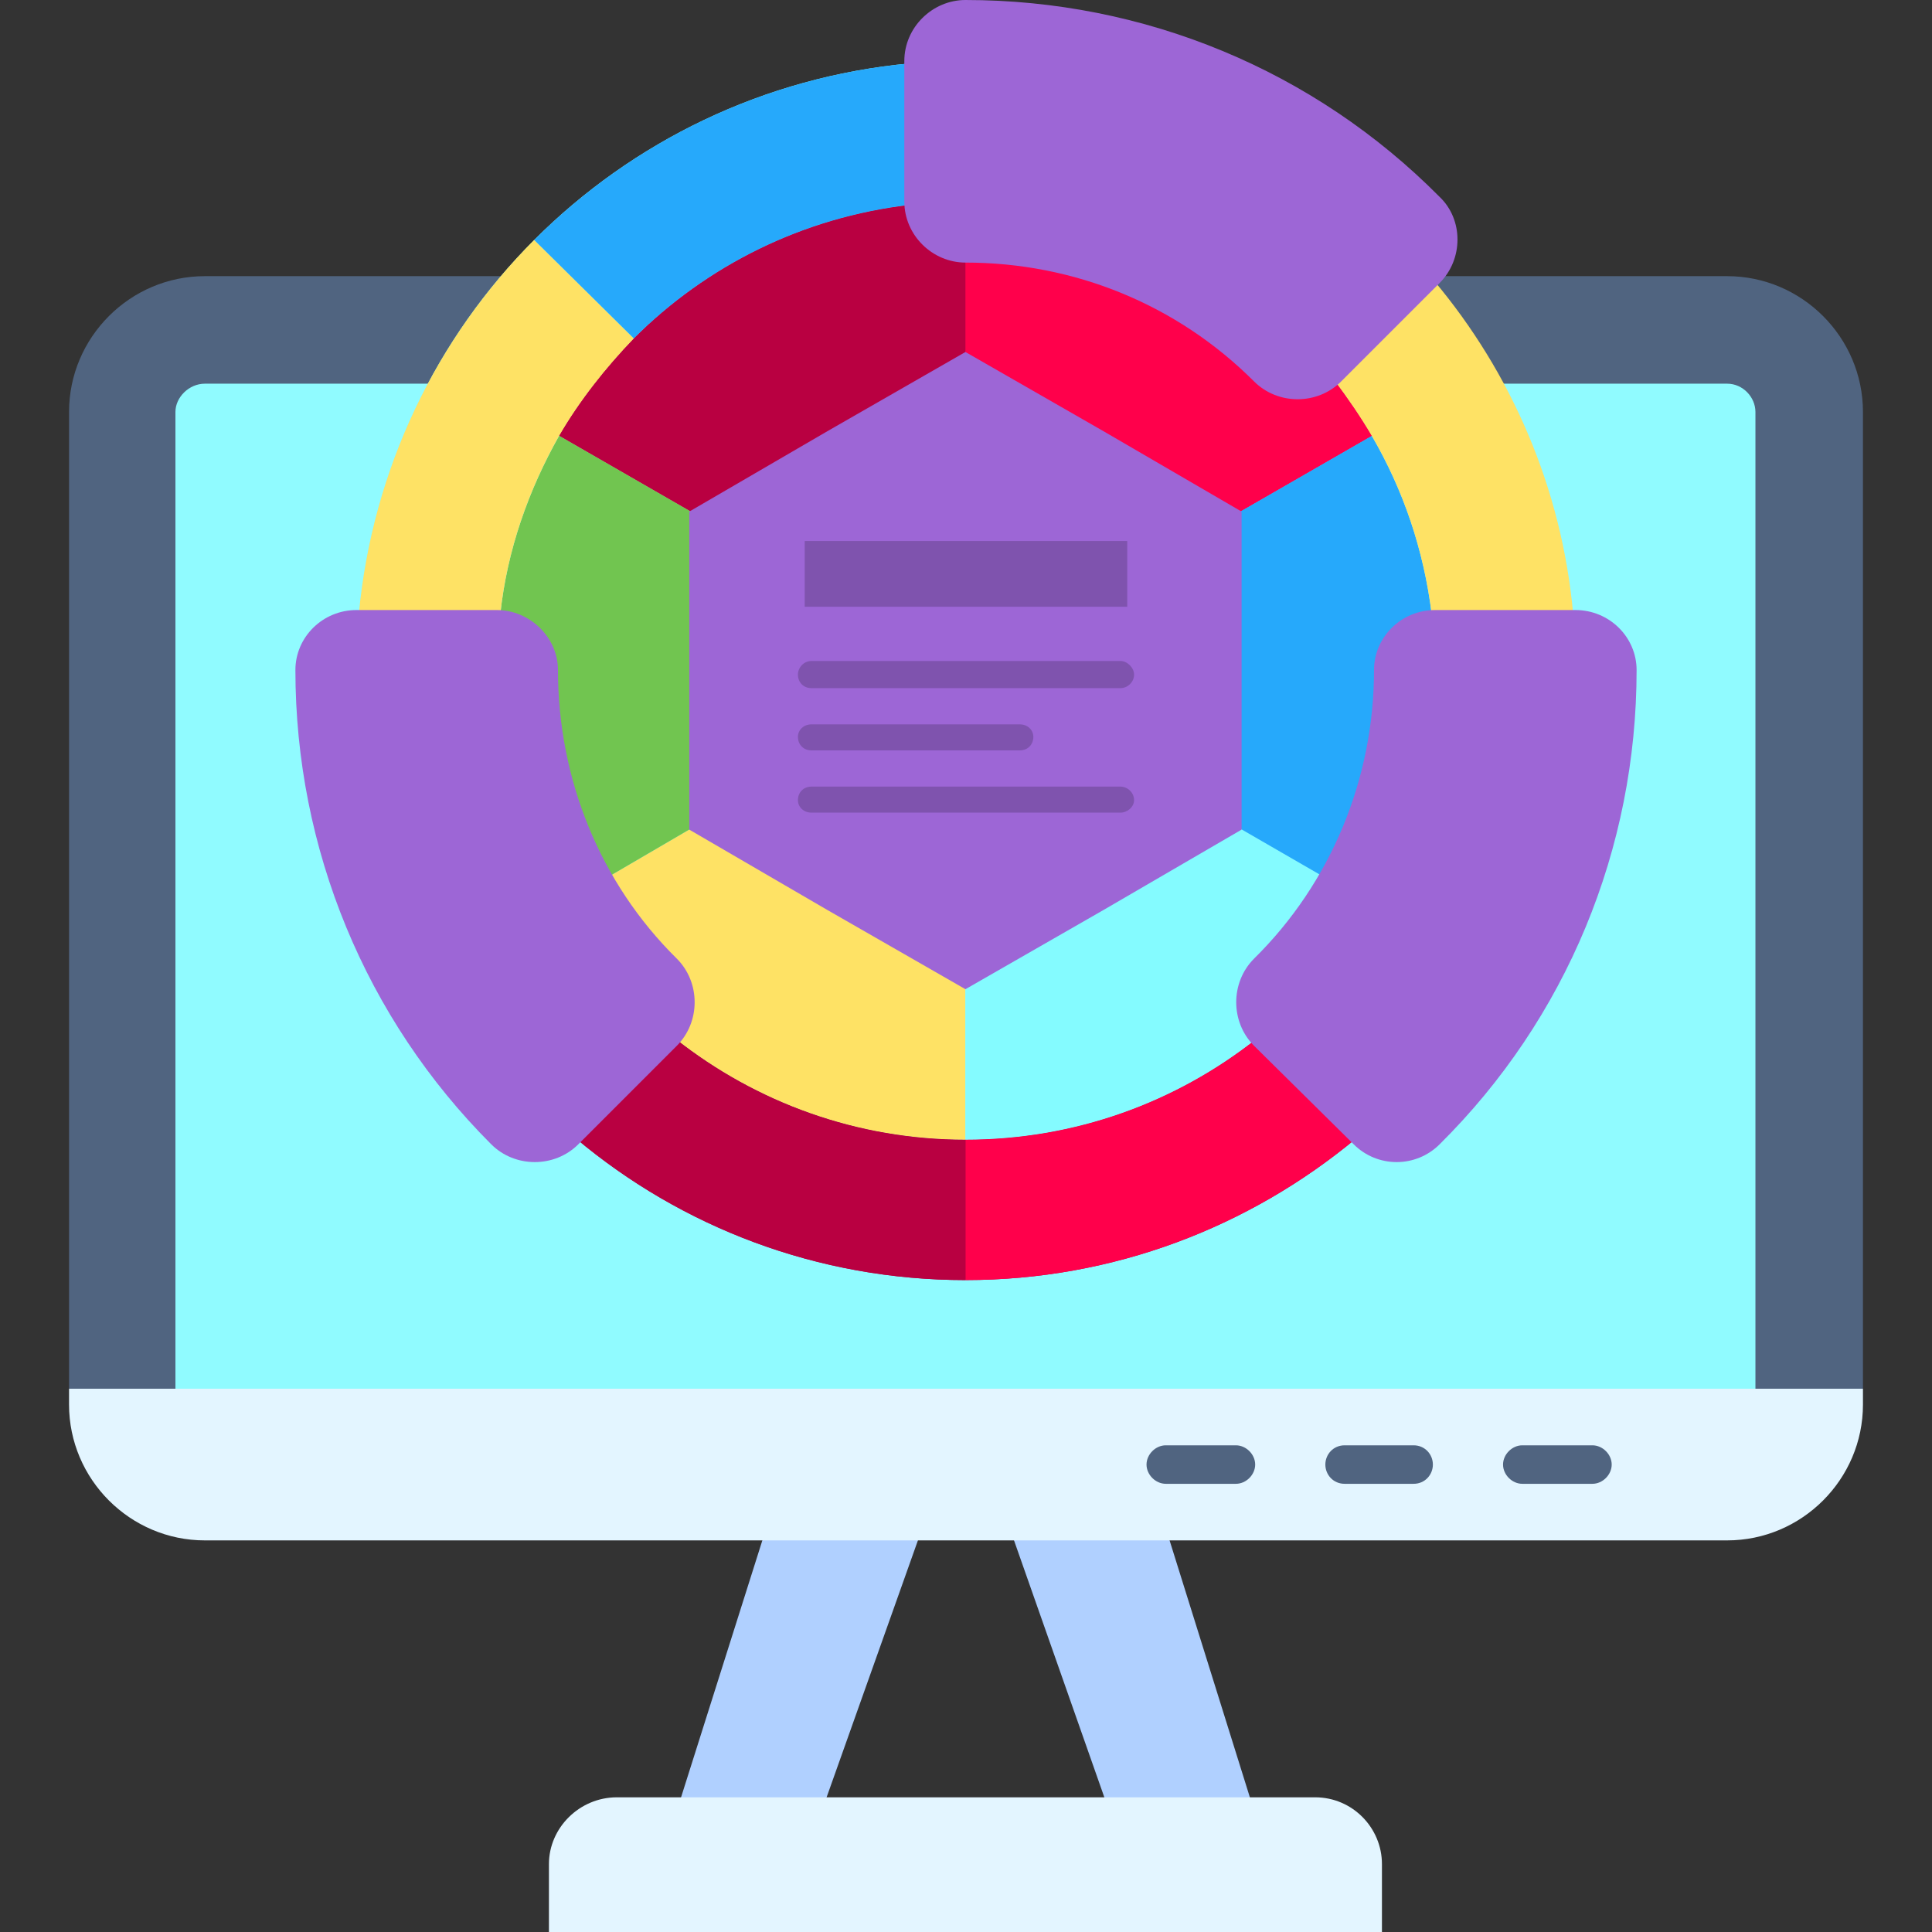 <svg clip-rule="evenodd" fill-rule="evenodd" height="1.707in" image-rendering="optimizeQuality" shape-rendering="geometricPrecision" text-rendering="geometricPrecision" viewBox="0 0 1707 1707" width="1.707in" xmlns="http://www.w3.org/2000/svg"><rect x="0" y="0" width="1707" height="1707" fill="#333333" stroke="none"/><g id="Layer_x0020_1"><g id="_584353832"><g fill="#b0d0ff"><path d="m678 1347h138l-91 256h-128z"/><path d="m1029 1347h-138l90 256h128z"/></g><path d="m1526 244c66 0 120 54 120 120v863h-1585v-863c0-66 54-120 120-120z" fill="#506480"/><path d="m1646 1227v14c0 66-54 120-120 120h-1345c-66 0-120-54-120-120v-14z" fill="#e3f5ff"/><path d="m1551 1227v-863c0-13-11-25-25-25-448 0-897 0-1345 0-14 0-26 12-26 25v863z" fill="#90fbff"/><path d="m545 1588h617c33 0 59 27 59 59v60h-736v-60c0-32 27-59 60-59z" fill="#e3f5ff"/><g fill="#506480"><path d="m1345 1311c-9 0-17-8-17-17s8-17 17-17h62c9 0 17 8 17 17s-8 17-17 17z"/><path d="m1188 1311c-10 0-17-8-17-17s7-17 17-17h61c10 0 17 8 17 17s-7 17-17 17z"/><path d="m1030 1311c-9 0-17-8-17-17s8-17 17-17h62c9 0 17 8 17 17s-8 17-17 17z"/></g><g><path d="m1179 336c-19 17-49 17-67-2-69-69-161-107-259-107v103-103c-26 0-47-20-49-46-95 11-180 54-244 118-25 26-48 55-66 86l132 76 114-65 113-66 114 66 113 65 132-76c-10-17-21-33-33-49z" fill="#ff004b"/><path d="m494 385c18-31 41-60 66-86 64-64 149-107 244-118 0-1 0-2 0-3v-122c-129 12-245 69-332 156-86 86-143 202-155 331h122 3c6-57 25-110 52-158z" fill="#84fbff"/><path d="m853 1007c-96 0-185-33-256-89-1 1-1 2-2 2l-86 86c93 78 213 125 344 125s251-47 345-125l-86-86c-1 0-2-1-2-2-71 56-160 89-257 89z" fill="#b90041"/><path d="m1179 336c-19 17-49 17-67-2-69-69-161-107-259-107v103-103c-26 0-47-20-49-46-95 11-180 54-244 118-25 26-48 55-66 86l132 76 114-65 113-66 114 66 113 65 132-76c-10-17-21-33-33-49z" fill="#ff004b"/><path d="m853 1007v-153l-113-65-114-66-89 52c16 27 35 53 58 76 18 18 19 48 2 67 71 56 160 89 256 89z" fill="#fee265"/><path d="m1170 775-90-52-113 66-114 65v153c97 0 186-33 257-89-17-19-17-49 2-67 23-23 42-48 58-76z" fill="#84fbff"/><path d="m1265 543c-7-57-25-110-53-158l-132 76v131 131l90 52c32-55 49-118 49-183 0-26 20-47 46-49z" fill="#26a9fb"/><path d="m1179 336c-19 17-49 17-67-2-69-69-161-107-259-107v103l114 66 113 65 132-76c-10-17-21-33-33-49z" fill="#ff004b"/><path d="m853 330v-103c-26 0-47-20-49-46-95 11-180 54-244 118-25 26-48 55-66 86l132 76 114-65z" fill="#b90041"/><path d="m626 592v-131l-132-76c-27 48-46 101-52 158 25 2 46 23 46 49 0 65 17 128 49 183l89-52z" fill="#71c550"/><path d="m853 311 122 70 122 71v140 141l-122 71-122 70-122-70-122-71v-141-140l122-71z" fill="#9d66d6"/><g fill="#7f53ae"><path d="m711 478h284.957v58.081h-284.957z"/><path d="m717 608c-7 0-12-5-12-12 0-6 5-12 12-12h273c6 0 12 6 12 12 0 7-6 12-12 12z"/><path d="m717 663c-7 0-12-5-12-12 0-6 5-11 12-11h184c7 0 12 5 12 11 0 7-5 12-12 12z"/><path d="m717 718c-7 0-12-5-12-11 0-7 5-12 12-12h273c6 0 12 5 12 12 0 6-6 11-12 11z"/></g><path d="m494 385c18-31 41-60 66-86l-88-87c-86 86-143 202-155 331h122 3c6-57 25-110 52-158z" fill="#fee265"/><path d="m560 299c64-64 149-107 244-118 0-1 0-2 0-3v-122c-129 12-245 69-332 156z" fill="#26a9fb"/><path d="m1390 543c-10-112-55-214-123-295l-86 86c0 1-1 1-2 2 12 16 23 32 33 49 28 48 46 101 53 158h3z" fill="#fee265"/><path d="m1198 1006-86-86c-1 0-2-1-2-2-71 56-160 89-257 89v124c131 0 251-47 345-125z" fill="#ff004b"/><path d="m853 1131v-124c-96 0-185-33-256-89-1 1-1 2-2 2l-86 86c93 78 213 125 344 125z" fill="#b90041"/><path d="m261 592c0-29 24-53 54-53h124c29 0 54 24 54 53 0 96 37 188 105 255 21 21 21 56 0 77l-87 87c-21 21-56 21-77 0-111-111-173-261-173-419zm592-592c158 0 308 62 419 174 21 20 21 55 0 76l-87 87c-21 21-56 21-77 0-68-68-159-105-255-105-29 0-54-24-54-54v-124c0-30 25-54 54-54zm343 1011-88-87c-21-21-21-56 0-77 68-67 106-159 106-255 0-29 24-53 54-53h124c30 0 54 24 54 53 0 158-62 308-174 419-21 21-55 21-76 0z" fill="#9d66d6"/></g></g></g></svg>